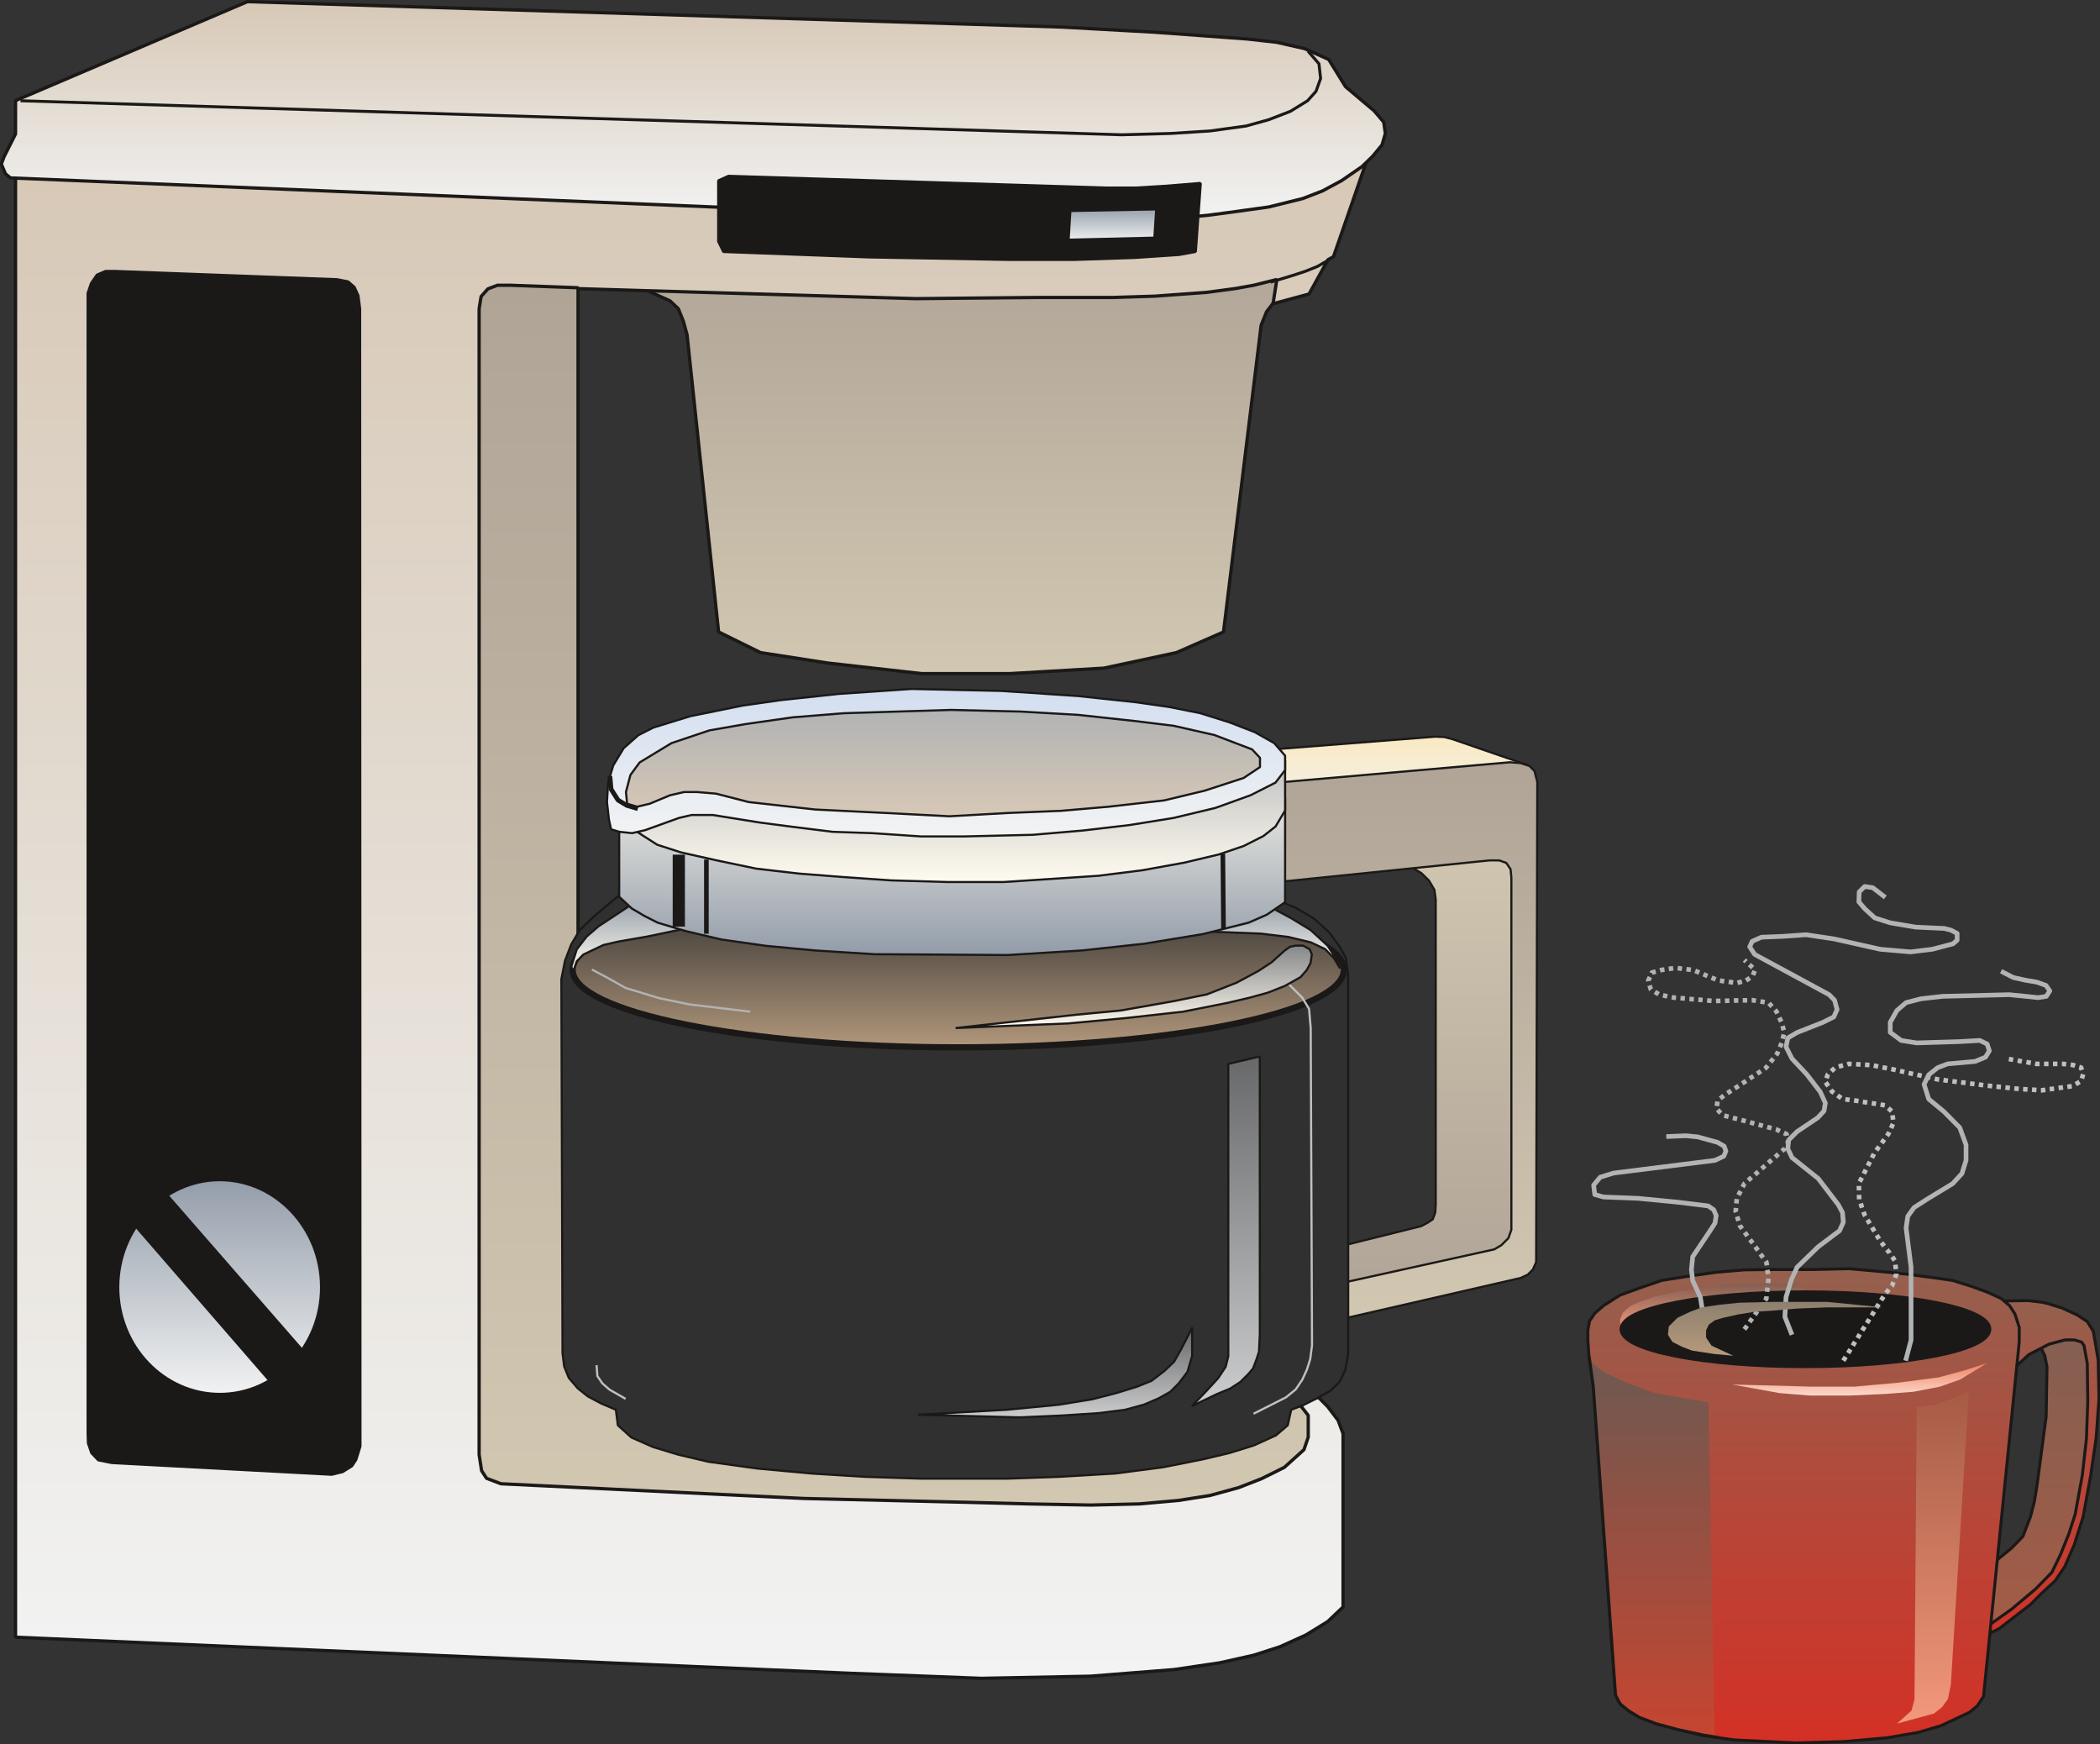 <svg xmlns="http://www.w3.org/2000/svg" version="1.2" width="480.567" height="399.08" viewBox="0 0 12715 10559" preserveAspectRatio="xMidYMid" fill-rule="evenodd" stroke-width="28.222" stroke-linejoin="round" xml:space="preserve"><rect x="0" y="0" width="12715" height="10559" fill="#333333" stroke="none"/><defs class="ClipPathGroup"><clipPath id="a" clipPathUnits="userSpaceOnUse"><path d="M0 0h12715v10559H0z"/></clipPath></defs><g class="SlideGroup"><g class="Slide" clip-path="url(#a)"><g class="Page"><g class="com.sun.star.drawing.PolyPolygonShape"><path class="BoundingBox" fill="none" d="M3803 1451h4185v2638H3803z"/><defs><linearGradient id="b" x1="5895" y1="4077" x2="5895" y2="1460" gradientUnits="userSpaceOnUse"><stop offset="0" style="stop-color:#d2c7b1"/><stop offset="1" style="stop-color:#afa496"/></linearGradient></defs><path style="fill:url(#b)" d="m3813 1712 243 109 51 48 31 77 22 81 191 1799 254 125 406 63 569 64h537l567-33 439-94 285-125 228-1857 33-82 51-66 38-30 219-176-33-154-4131 251Z"/><path fill="none" stroke="#1B1918" stroke-width="20" stroke-linejoin="bevel" d="m3813 1712 243 109 51 48 31 77 22 81 191 1799 254 125 406 63 569 64h537l567-33 439-94 285-125 228-1857 33-82 51-66 38-30 219-176-33-154-4131 251Z"/></g><g class="com.sun.star.drawing.PolyPolygonShape"><path class="BoundingBox" fill="none" d="M84 915h8219v9257H84z"/><defs><linearGradient id="c" x1="4193" y1="10161" x2="4193" y2="925" gradientUnits="userSpaceOnUse"><stop offset="0" style="stop-color:#f2f3f3"/><stop offset="1" style="stop-color:#d7c8b6"/></linearGradient></defs><path style="fill:url(#c)" d="M94 1018v8894l5045 218 803 31 661-13 505-40 277-41 206-46 158-51 157-71 132-81 94-89V8680l-30-81-64-84-51-51-81-38-89-35-218-59H3277l36-6590 2232 66 720-7h470l257-8 315-23 172-23 112-20 140-35-23 147 218-59 115-208 33-18 218-629-8198 93Z"/><path fill="none" stroke="#1B1918" stroke-width="20" stroke-linejoin="bevel" d="M94 1018v8894l5045 218 803 31 661-13 505-40 277-41 206-46 158-51 157-71 132-81 94-89V8680l-30-81-64-84-51-51-81-38-89-35-218-59H3277l36-6590 2232 66 720-7h470l257-8 315-23 172-23 112-20 140-35-23 147 218-59 115-208 33-18 218-629-8198 93Z"/></g><g class="com.sun.star.drawing.PolyPolygonShape"><path class="BoundingBox" fill="none" d="M2891 1717h5041v7406H2891z"/><defs><linearGradient id="d" x1="5411" y1="9111" x2="5411" y2="1726" gradientUnits="userSpaceOnUse"><stop offset="0" style="stop-color:#d2c7b1"/><stop offset="1" style="stop-color:#afa496"/></linearGradient></defs><path style="fill:url(#d)" d="M3091 1727h-79l-58 22-41 46-12 74v6938l15 97 30 46 87 33 1833 89 977 23 383 10 379 7 294-7 237-21 190-30 175-48 138-54 137-68 119-107 26-76v-132l-74-94-155-107-185-51-221-43-227 10-3559-150V1742l-409-15Z"/><path fill="none" stroke="#1B1918" stroke-width="20" stroke-linejoin="bevel" d="M3091 1727h-79l-58 22-41 46-12 74v6938l15 97 30 46 87 33 1833 89 977 23 383 10 379 7 294-7 237-21 190-30 175-48 138-54 137-68 119-107 26-76v-132l-74-94-155-107-185-51-221-43-227 10-3559-150V1742l-409-15Z"/></g><g class="com.sun.star.drawing.PolyPolygonShape"><path class="BoundingBox" fill="none" d="M-2-1h8401v1346H-2z"/><defs><linearGradient id="e" x1="4198" y1="1334" x2="4198" y2="10" gradientUnits="userSpaceOnUse"><stop offset="0" style="stop-color:#f2f3f3"/><stop offset="1" style="stop-color:#d7c8b6"/></linearGradient></defs><path style="fill:url(#e)" d="M94 609v202L25 948 8 993l25 59 30 25 6212 257h724l317-31 165-22 201-28 206-51 119-46 117-63 122-84 66-64 56-68 20-69-10-69-59-69-172-145-102-165-147-66-168-38-178-20-561-41-559-31L1498 10 94 609Z"/><path fill="none" stroke="#1B1918" stroke-width="20" stroke-linejoin="bevel" d="M94 609v202L25 948 8 993l25 59 30 25 6212 257h724l317-31 165-22 201-28 206-51 119-46 117-63 122-84 66-64 56-68 20-69-10-69-59-69-172-145-102-165-147-66-168-38-178-20-561-41-559-31L1498 10 94 609Z"/></g><g fill="none" class="com.sun.star.drawing.PolyLineShape"><path class="BoundingBox" d="M115 300h7891v526H115z"/><path stroke="#1B1918" stroke-width="18" stroke-linejoin="bevel" d="m124 610 6668 206 295-8 238-15 219-30 137-38 132-51 104-64 51-57 28-78-10-89-66-76"/></g><g class="com.sun.star.drawing.PolyPolygonShape"><path class="BoundingBox" fill="none" d="M524 1634h1666v7302H524z"/><defs><linearGradient id="f" x1="1356" y1="8925" x2="1356" y2="1642" gradientUnits="userSpaceOnUse"><stop offset="0" style="stop-color:#1b1918"/><stop offset="1" style="stop-color:#1b1918"/></linearGradient></defs><path style="fill:url(#f)" d="M698 1643h-59l-51 22-35 51-20 59v6904l2 59 20 58 41 43 81 16 1331 71 66-16 56-35 25-38 25-81-2-6887-10-79-23-51-38-33-66-13-1343-50Z"/><path fill="none" stroke="#1B1918" stroke-width="18" stroke-linejoin="bevel" d="M698 1643h-59l-51 22-35 51-20 59v6904l2 59 20 58 41 43 81 16 1331 71 66-16 56-35 25-38 25-81-2-6887-10-79-23-51-38-33-66-13-1343-50Z"/></g><g class="com.sun.star.drawing.ClosedBezierShape"><path class="BoundingBox" fill="none" d="M679 7108h1303v1369H679z"/><defs><linearGradient id="g" x1="1330" y1="8454" x2="1330" y2="7130" gradientUnits="userSpaceOnUse"><stop offset="0" style="stop-color:#f2f3f3"/><stop offset="1" style="stop-color:#929ca9"/></linearGradient></defs><path style="fill:url(#g)" d="m1959 7793-3 68-10 65-15 64-21 61-27 57-31 55-37 51-40 47-45 42-48 38-52 33-55 28-58 22-60 17-62 10-64 3-64-3-62-10-61-17-57-22-55-28-52-33-49-38-45-42-41-47-36-51-32-55-26-57-22-61-15-64-10-65-3-68 3-67 10-66 15-63 22-61 26-58 32-55 36-51 41-47 45-43 49-38 52-34 55-28 57-22 61-16 62-11 64-3 64 3 62 11 60 16 58 22 55 28 52 34 48 38 45 43 40 47 37 51 31 55 27 58 21 61 15 63 10 66 3 67Z"/><path fill="none" stroke="#1B1918" stroke-width="43" stroke-linejoin="bevel" d="M1959 7793c0 366-282 661-628 661s-630-295-630-661c0-364 284-663 630-663s628 299 628 663Z"/></g><g class="com.sun.star.drawing.PolyPolygonShape"><path class="BoundingBox" fill="none" d="M781 7189h1087v1186H781z"/><defs><linearGradient id="h" x1="1324" y1="8364" x2="1324" y2="7197" gradientUnits="userSpaceOnUse"><stop offset="0" style="stop-color:#1b1918"/><stop offset="1" style="stop-color:#1b1918"/></linearGradient></defs><path style="fill:url(#h)" d="m977 7198 881 1010-218 157-850-980 187-187Z"/><path fill="none" stroke="#1B1918" stroke-width="18" stroke-linejoin="bevel" d="m977 7198 881 1010-218 157-850-980 187-187Z"/></g><g class="com.sun.star.drawing.PolyPolygonShape"><path class="BoundingBox" fill="none" d="M4342 1058h2936v523H4342z"/><defs><linearGradient id="i" x1="5809" y1="1571" x2="5809" y2="1067" gradientUnits="userSpaceOnUse"><stop offset="0" style="stop-color:#1b1918"/><stop offset="1" style="stop-color:#1b1918"/></linearGradient></defs><path style="fill:url(#i)" d="M4351 1094v368l30 61 885 33 841 15h401l364-12 267-18 99-18 30-413-205 17-181 11h-185l-2286-71-60 27Z"/><path fill="none" stroke="#1B1918" stroke-width="18" stroke-linejoin="bevel" d="M4351 1094v368l30 61 885 33 841 15h401l364-12 267-18 99-18 30-413-205 17-181 11h-185l-2286-71-60 27Z"/></g><g class="com.sun.star.drawing.PolyPolygonShape"><path class="BoundingBox" fill="none" d="M6438 1236h596v248h-596z"/><defs><linearGradient id="j" x1="6735" y1="1463" x2="6735" y2="1254" gradientUnits="userSpaceOnUse"><stop offset="0" style="stop-color:#f2f3f3"/><stop offset="1" style="stop-color:#929ca9"/></linearGradient></defs><path style="fill:url(#j)" d="m6469 1265 545-10-13 196-544 13 12-199Z"/><path fill="none" stroke="#1B1918" stroke-width="38" stroke-linejoin="bevel" d="m6469 1265 545-10-13 196-544 13 12-199Z"/></g><g fill="none" class="com.sun.star.drawing.PolyLineShape"><path class="BoundingBox" d="M7685 1565h368v153h-368z"/><path stroke="#1B1918" stroke-width="18" stroke-linejoin="bevel" d="m7694 1708 135-41 76-25 72-29 66-38"/></g><g class="com.sun.star.drawing.PolyPolygonShape"><path class="BoundingBox" fill="none" d="M11932 7977h759v2004h-759z"/><defs><linearGradient id="k" x1="12311" y1="9970" x2="12311" y2="7985" gradientUnits="userSpaceOnUse"><stop offset="0" style="stop-color:#a65b45"/><stop offset="1" style="stop-color:#825f52"/></linearGradient></defs><path style="fill:url(#k)" d="m12271 8123 87 38 23 48 13 66-5 301-56 421-16 97-23 89-46 119-69 71-238 194 10 404 496-426 152-395 82-786-33-318-224-60-153 137Z"/><path fill="none" stroke="#1B1918" stroke-width="18" stroke-linejoin="bevel" d="m12271 8123 87 38 23 48 13 66-5 301-56 421-16 97-23 89-46 119-69 71-238 194 10 404 496-426 152-395 82-786-33-318-224-60-153 137Z"/></g><g class="com.sun.star.drawing.PolyPolygonShape"><path class="BoundingBox" fill="none" d="M11852 7864h867v2117h-867z"/><defs><linearGradient id="l" x1="12285" y1="9970" x2="12285" y2="7873" gradientUnits="userSpaceOnUse"><stop offset="0" style="stop-color:#d43025"/><stop offset="1" style="stop-color:#95604e"/></linearGradient></defs><path style="fill:url(#l)" d="m12032 9847 148-105 145-122 99-101 53-110 49-122 39-120 43-236 25-221 8-226-3-230-20-109-15-20-44-13h-55l-98 26-122 63-203 188-219-477 293-36 124-2 86 10 41 10 79 25 90 41 63 41 36 58 12 66 18 109 5 232-17 237-33 228-46 252-54 170-58 133-57 84-79 73-71 71-188 145-217 112 143-124Z"/><path fill="none" stroke="#1B1918" stroke-width="18" stroke-linejoin="bevel" d="m12032 9847 148-105 145-122 99-101 53-110 49-122 39-120 43-236 25-221 8-226-3-230-20-109-15-20-44-13h-55l-98 26-122 63-203 188-219-477 293-36 124-2 86 10 41 10 79 25 90 41 63 41 36 58 12 66 18 109 5 232-17 237-33 228-46 252-54 170-58 133-57 84-79 73-71 71-188 145-217 112 143-124Z"/></g><g class="com.sun.star.drawing.PolyPolygonShape"><path class="BoundingBox" fill="none" d="M9605 7672h2632v2891H9605z"/><defs><linearGradient id="m" x1="10920" y1="10551" x2="10920" y2="7680" gradientUnits="userSpaceOnUse"><stop offset="0" style="stop-color:#d43025"/><stop offset="1" style="stop-color:#95604e"/></linearGradient></defs><path style="fill:url(#m)" d="M10978 7686h-257l-160 2-173 15-183 26-144 23-125 43-127 46-99 63-53 46-33 48-10 56v61l7 99 26 180 134 1868 28 53 53 44 64 38 99 38 130 33 147 38 200 28 374 18 288-8 262-23 190-33 135-40 99-46 76-36 46-38 38-58 216-2145v-89l-26-81-33-51-51-43-83-38-99-36-112-35-125-18-152-20-158-16-190-17-219 5Z"/><path fill="none" stroke="#1B1918" stroke-width="18" stroke-linejoin="bevel" d="M10978 7686h-257l-160 2-173 15-183 26-144 23-125 43-127 46-99 63-53 46-33 48-10 56v61l7 99 26 180 134 1868 28 53 53 44 64 38 99 38 130 33 147 38 200 28 374 18 288-8 262-23 190-33 135-40 99-46 76-36 46-38 38-58 216-2145v-89l-26-81-33-51-51-43-83-38-99-36-112-35-125-18-152-20-158-16-190-17-219 5Z"/></g><g class="com.sun.star.drawing.PolyPolygonShape"><path class="BoundingBox" fill="none" d="M9809 7770h1140v284H9809z"/><defs><linearGradient id="n" x1="10378" y1="8052" x2="10378" y2="7769" gradientUnits="userSpaceOnUse"><stop offset="0" style="stop-color:#f3987b"/><stop offset="1" style="stop-color:#825f52"/></linearGradient></defs><path style="fill:url(#n)" d="m9809 7990 17-42 43-40 49-23 104-36 161-34 142-20 145-20 175-5h166l64 5 38 28 35 74-1134 176-5-63Z"/></g><g class="com.sun.star.drawing.ClosedBezierShape"><path class="BoundingBox" fill="none" d="M9806 7812h2253v472H9806z"/><defs><linearGradient id="o" x1="10931" y1="8263" x2="10931" y2="7830" gradientUnits="userSpaceOnUse"><stop offset="0" style="stop-color:#1b1918"/><stop offset="1" style="stop-color:#1b1918"/></linearGradient></defs><path style="fill:url(#o)" d="m12038 8047-1 11-5 11-7 11-10 11-12 11-15 10-37 20-47 19-56 18-135 32-165 26-188 20-208 13-223 4-222-4-207-13-188-20-163-26-135-32-56-18-46-19-37-20-15-10-13-11-9-11-7-11-5-11-1-11 1-11 5-11 7-11 9-11 13-10 15-10 37-20 46-19 56-18 135-32 163-26 188-20 207-13 222-4 223 4 208 13 188 20 165 26 135 32 56 18 47 19 37 20 15 10 12 10 10 11 7 11 5 11 1 11Z"/><path fill="none" stroke="#1B1918" stroke-width="38" stroke-linejoin="bevel" d="M12038 8047c0 121-498 217-1109 217-609 0-1104-96-1104-217 0-120 495-216 1104-216 611 0 1109 96 1109 216Z"/></g><g class="com.sun.star.drawing.PolyPolygonShape"><path class="BoundingBox" fill="none" d="M9622 8235h761v2278h-761z"/><defs><linearGradient id="p" x1="10002" y1="10511" x2="10002" y2="8234" gradientUnits="userSpaceOnUse"><stop offset="0" style="stop-color:#c64530"/><stop offset="1" style="stop-color:#6e5951"/></linearGradient></defs><path style="fill:url(#p)" d="m9703 8303 147 69 166 61 328 58 38 2021-224-40-194-56-129-84-46-61-145-1925-22-111 81 68Z"/></g><g class="com.sun.star.drawing.PolyPolygonShape"><path class="BoundingBox" fill="none" d="M11486 8425h436v2011h-436z"/><defs><linearGradient id="q" x1="11703" y1="10435" x2="11703" y2="8425" gradientUnits="userSpaceOnUse"><stop offset="0" style="stop-color:#f3987b"/><stop offset="1" style="stop-color:#a65b45"/></linearGradient></defs><path style="fill:url(#q)" d="m11605 8521 120-18 115-43 81-35-109 1773-18 89-36 49-48 38-224 61 88-79 18-69 13-1766Z"/></g><g class="com.sun.star.drawing.PolyPolygonShape"><path class="BoundingBox" fill="none" d="M10488 8252h1546v198h-1546z"/><defs><linearGradient id="r" x1="11260" y1="8448" x2="11260" y2="8251" gradientUnits="userSpaceOnUse"><stop offset="0" style="stop-color:#fcd8ca"/><stop offset="1" style="stop-color:#f08061"/></linearGradient></defs><path style="fill:url(#r)" d="m10775 8434 185 15h236l222-10 168-13 160-31 122-43 165-100-140 45-155 42-254 33-257 23h-257l-482-13 287 52Z"/></g><g fill="none" class="com.sun.star.drawing.PolyLineShape"><path class="BoundingBox" d="M9613 8205h802v2324h-802z"/><path stroke="#1B1918" stroke-width="18" stroke-linejoin="bevel" d="m9622 8214 25 180 135 1869 27 53 54 43 63 38 100 38 132 36 153 33 94 15"/></g><g fill="none" class="com.sun.star.drawing.PolyLineShape"><path class="BoundingBox" d="M9979 5811h850v2239h-850z"/><path stroke="#B1B3B4" d="m10562 8048 16-22m15-22 16-22m16-22 15-22m16-22 16-21m15-22 8-11 1-14m3-27 3-26m3-27 3-27m-3-27-4-26m-3-27-3-20-4-6m-16-21-16-22m-15-22-16-22m-16-22-16-21m-16-22-16-22m-16-22-14-19-1-3m-7-26-8-26m-7-26-2-5 2-21m2-27 3-27m10-24 13-24m12-24 11-21 3-2m20-18 20-18m21-17 20-18m20-18 21-17m20-18 20-18m21-17 20-18m21-18 15-13 3-6m14-23 6-11-3-14m-5-26-2-10-16-7m-24-11-21-10-4-1m-26-7-26-7m-26-7-26-7m-26-7-26-7m-26-7-26-7m-26-7-26-6m-26-7-26-7m-22-15-18-20m-5-23 4-27m17-19 21-17m22-15 23-15m22-14 23-15m22-15 13-8 10-7m22-15 23-14m22-15 23-15m22-15 9-6 10-13m17-21 17-21m16-21 8-10 5-13m11-25 10-25m7-26 7-26m-1-26-7-26m-8-26-12-24m-11-25-6-12-9-10m-18-20-18-20m-26-7-26-4m-27-4-22-4h-4m-27 1h-27m-27 1h-27m-27 1-27 1m-27 0-27 1m-27-1-27-2m-27-3-26-2m-27-2-27-2m-27-3-27-2m-27-2-11-1-15-3m-27-5-26-6m-26-7-23-14m-23-14-2-2-7-23m-7-26-1-4 10-21m11-24 1-3 23-6m26-7 10-3 17-2m26-4 27-4m27-1 26 4m27 3 27 3m26 7 25 10m25 10 24 11m25 10 25 10m26 8 26 4m27 3 27 4m26 2 27-7m25-7 23-15m19-18 10-25m-12-20-20-18m-20-18-10-10"/></g><g fill="none" class="com.sun.star.drawing.PolyLineShape"><path class="BoundingBox" d="M10593 5366h1259v2717h-1259z"/><path stroke="#B1B3B4" d="m11415 5433-76-59-49-7-33 33-2 60 35 41 61 56 94 30 154 26 173 8 40 10 38 20v41l-25 22-125 33-132 16-184-16-281-63-168-25-143 10-127 5-56 25-15 33 30 46 451 244 33 34 15 56-20 45-67 33-155 61-56 33-11 54 36 71 90 96 81 105 31 68-8 48-38 41-125 84-51 51-5 53 25 53 159 127 121 158 26 48 5 59-23 51-129 97-128 124-34 74-33 107-7 119 43 109"/></g><g fill="none" class="com.sun.star.drawing.PolyLineShape"><path class="BoundingBox" d="M11051 6407h1564v1833h-1564z"/><path stroke="#BEC0C2" d="m11161 8238 14-23m15-23 14-23m14-22 14-23m15-23 14-23m14-23 15-23m14-22 14-23m15-23 14-23m14-23 14-23m15-23 14-22m15-23 18-20m17-21 2-2 8-22m10-26 8-22v-3m-3-27-3-27m-4-26-15-22m-16-22-1-2-15-19m-17-22-16-21m-15-22-14-23m-14-23-14-24m-14-23-14-23m-13-23-4-6-7-19m-9-25-8-26m-9-25-1-27m0-27-1-27m5-26 13-24m12-24 12-24m12-24 13-24m12-24 12-24m15-22 16-22m16-22 16-21m16-22 8-11 6-12m11-24 11-25m1-26-3-27m-6-25-20-18m-21-17-26-5m-27-4-26-4m-27-4-27-4m-26-5-27-4m-27-3-26-3m-25-8-22-16m-22-15-12-9-7-10m-15-22-16-23m5-25 8-24 1-1m20-18 20-18m25-10 26-7m26-6 9-3 17 1m27 1 27 2m27 1 27 2m26 3 27 6m26 5 27 5m26 5 27 6m26 6 26 6m26 6 27 6m26 5 26 6m27 6 26 6m26 6 19 4 8 1m26 3 27 4m27 3 27 4m26 3 27 3m27 4 27 3m26 3 27 4m27 3 27 3m26 3 27 2m27 3 27 3m27 3 27 2m26 2 27 2m27 1 27 2m27 2h5l22-3m26-4 27-3m27-4 27-4m26-3 27-4m24-12 23-14m14-21 8-25m-8-26-5-15-11-3m-25-8-12-4-15-2m-27-3-21-2h-5m-27 0h-27m-27 0h-27m-27 0h-18l-9-2m-26-4-27-5m-27-4-26-5m-27-5-26-4"/></g><g fill="none" class="com.sun.star.drawing.PolyLineShape"><path class="BoundingBox" d="M11444 5879h969v2361h-969z"/><path stroke="#B1B3B4" d="m12116 5880 74 38 76 17 66 11 56 20 23 33-21 33-50 8-74-8-102-10-402 10-132 15-89 23-56 48-40 71v61l66 49 94 15 261-8 121-7 45 22 13 41-23 38-63 26-167 15-60 23-54 43-28 58 28 89 92 76 96 97 38 104v94l-25 80-56 61-158 96-76 49-38 53-10 71 30 236v442l-33 125"/></g><g fill="none" class="com.sun.star.drawing.PolyLineShape"><path class="BoundingBox" d="M9648 6875h804v1208h-804z"/><path stroke="#B1B3B4" d="m10089 6881 119-5 71 7 120 33 40 23 11 30-13 31-53 25-614 77-81 25-40 48 7 57 53 15 209 8 237 23 188 23 33 23 15 35-7 46-41 63-94 140-8 79 8 66 46 100 23 142-6 86"/></g><g class="com.sun.star.drawing.PolyPolygonShape"><path class="BoundingBox" fill="none" d="M10099 7882h1303v327h-1303z"/><defs><linearGradient id="s" x1="10749" y1="8208" x2="10749" y2="7882" gradientUnits="userSpaceOnUse"><stop offset="0" style="stop-color:#b79a7b"/><stop offset="1" style="stop-color:#8d806f"/></linearGradient></defs><path style="fill:url(#s)" d="m10734 7882-204 5-117 12-109 16-71 27-76 36-53 53-5 50 27 43 59 30 61 23 53 8 79 12 117 11-132-61-33-49v-45l17-34 36-26 51-15 89-20 99-16 106-7 154-13 183-7h335l-335-33h-331Z"/></g><g class="com.sun.star.drawing.PolyPolygonShape"><path class="BoundingBox" fill="none" d="M7560 4453h1697v516H7560z"/><defs><linearGradient id="t" x1="8408" y1="4960" x2="8408" y2="4459" gradientUnits="userSpaceOnUse"><stop offset="0" style="stop-color:#f2f3f3"/><stop offset="1" style="stop-color:#fae9c2"/></linearGradient></defs><path style="fill:url(#t)" d="m7567 4548 1123-88 54 2 50 13 455 157-8 255-1674 74v-413Z"/><path fill="none" stroke="#1B1918" stroke-width="13" stroke-linejoin="bevel" d="m7567 4548 1123-88 54 2 50 13 455 157-8 255-1674 74v-413Z"/></g><g class="com.sun.star.drawing.PolyPolygonShape"><path class="BoundingBox" fill="none" d="M8063 4987h1182v2914H8063z"/><defs><linearGradient id="u" x1="8653" y1="7892" x2="8653" y2="4993" gradientUnits="userSpaceOnUse"><stop offset="0" style="stop-color:#afa496"/><stop offset="1" style="stop-color:#d2c7b1"/></linearGradient></defs><path style="fill:url(#u)" d="m8497 5220 109 66 46 45 33 56 8 59v1845l-3 50-15 41-30 20-39 21-498 124-38 346 1167-252-30-2647-710 226Z"/><path fill="none" stroke="#1B1918" stroke-width="13" stroke-linejoin="bevel" d="m8497 5220 109 66 46 45 33 56 8 59v1845l-3 50-15 41-30 20-39 21-498 124-38 346 1167-252-30-2647-710 226Z"/></g><g class="com.sun.star.drawing.PolyPolygonShape"><path class="BoundingBox" fill="none" d="M7715 4608h1601v3384H7715z"/><defs><linearGradient id="v" x1="8515" y1="7983" x2="8515" y2="4614" gradientUnits="userSpaceOnUse"><stop offset="0" style="stop-color:#d2c7b1"/><stop offset="1" style="stop-color:#afa496"/></linearGradient></defs><path style="fill:url(#v)" d="m7722 4739 1419-124 66 5 53 17 31 31 17 66-7 2907-20 45-31 31-43 20-1076 247-18-214 934-206 43-25 43-43 18-51V5313l-5-51-26-38-43-15h-58l-1264 129-33-599Z"/><path fill="none" stroke="#1B1918" stroke-width="13" stroke-linejoin="bevel" d="m7722 4739 1419-124 66 5 53 17 31 31 17 66-7 2907-20 45-31 31-43 20-1076 247-18-214 934-206 43-25 43-43 18-51V5313l-5-51-26-38-43-15h-58l-1264 129-33-599Z"/></g><g class="com.sun.star.drawing.PolyPolygonShape"><path class="BoundingBox" fill="none" d="M3392 5355h4779v3605H3392z"/><defs><linearGradient id="w" x1="5781" y1="8952" x2="5781" y2="5362" gradientUnits="userSpaceOnUse"><stop offset="0" style="stop-color:#313030"/><stop offset="1" style="stop-color:#313030"/></linearGradient></defs><path style="fill:url(#w)" d="m3818 5362-226 190-82 79-51 86-38 99-22 112 7 2264 10 81 28 69 54 63 61 49 81 43 89 38 12 94 82 74 132 58 152 46 183 43 297 41 326 30 323 20 338 11h528l312-11 338-20 291-38 241-48 160-38 148-46 134-61 71-61 21-94 73-28 92-46 71-40 56-54 35-71 18-96V5900l-15-104-41-71-61-82-89-81-111-66-247-101-3781-33Z"/><path fill="none" stroke="#1B1918" stroke-width="13" stroke-linejoin="bevel" d="m3818 5362-226 190-82 79-51 86-38 99-22 112 7 2264 10 81 28 69 54 63 61 49 81 43 89 38 12 94 82 74 132 58 152 46 183 43 297 41 326 30 323 20 338 11h528l312-11 338-20 291-38 241-48 160-38 148-46 134-61 71-61 21-94 73-28 92-46 71-40 56-54 35-71 18-96V5900l-15-104-41-71-61-82-89-81-111-66-247-101-3781-33Z"/></g><g class="com.sun.star.drawing.ClosedBezierShape"><path class="BoundingBox" fill="none" d="M3447 5379h4710v983H3447z"/><defs><linearGradient id="x" x1="5802" y1="6340" x2="5802" y2="5397" gradientUnits="userSpaceOnUse"><stop offset="0" style="stop-color:#b1977b"/><stop offset="1" style="stop-color:#313030"/></linearGradient></defs><path style="fill:url(#x)" d="m8137 5871-3 24-9 24-15 23-21 24-26 22-32 23-78 43-99 41-118 39-285 69-346 58-397 43-437 27-469 10-470-10-437-27-397-43-346-58-285-69-117-39-99-41-79-43-31-23-26-22-21-24-15-23-9-24-3-24 3-24 9-24 15-24 21-23 26-23 31-22 79-44 99-41 117-39 285-70 346-58 397-44 437-27 470-10 469 10 437 27 397 44 346 58 285 70 118 39 99 41 78 44 32 22 26 23 21 23 15 24 9 24 3 24Z"/><path fill="none" stroke="#1B1918" stroke-width="38" stroke-linejoin="bevel" d="M8137 5871c0 259-1052 470-2335 470-1286 0-2335-211-2335-470 0-260 1049-473 2335-473 1283 0 2335 213 2335 473Z"/></g><g class="com.sun.star.drawing.PolyPolygonShape"><path class="BoundingBox" fill="none" d="M7209 6389h427v2132h-427z"/><defs><linearGradient id="y" x1="7422" y1="8512" x2="7422" y2="6395" gradientUnits="userSpaceOnUse"><stop offset="0" style="stop-color:#cbcdcf"/><stop offset="1" style="stop-color:#666869"/></linearGradient></defs><path style="fill:url(#y)" d="m7628 6396-191 45v1770l-16 64-45 68-72 79-88 91 152-73 80-33 63-41 48-48 28-33 21-56 15-46 5-109V6396Z"/><path fill="none" stroke="#1B1918" stroke-width="13" stroke-linejoin="bevel" d="m7628 6396-191 45v1770l-16 64-45 68-72 79-88 91 152-73 80-33 63-41 48-48 28-33 21-56 15-46 5-109V6396Z"/></g><g class="com.sun.star.drawing.PolyPolygonShape"><path class="BoundingBox" fill="none" d="M5551 8032h1675v557H5551z"/><defs><linearGradient id="z" x1="6388" y1="8581" x2="6388" y2="8039" gradientUnits="userSpaceOnUse"><stop offset="0" style="stop-color:#cbcdcf"/><stop offset="1" style="stop-color:#666869"/></linearGradient></defs><path style="fill:url(#z)" d="m7218 8039-68 132-41 73-59 56-78 60-87 35-123 38-147 38-201 33-320 31-536 30 615 16 254-11 229-15 156-20 114-31 89-38 71-40 51-51 53-70 28-96v-170Z"/><path fill="none" stroke="#1B1918" stroke-width="13" stroke-linejoin="bevel" d="m7218 8039-68 132-41 73-59 56-78 60-87 35-123 38-147 38-201 33-320 31-536 30 615 16 254-11 229-15 156-20 114-31 89-38 71-40 51-51 53-70 28-96v-170Z"/></g><g fill="none" class="com.sun.star.drawing.PolyLineShape"><path class="BoundingBox" d="M7583 5947h369v2620h-369z"/><path stroke="#BEC0C2" stroke-width="13" stroke-linejoin="bevel" d="m7799 5954 86 86 41 68 10 115 8 1922-11 84-20 63-28 61-40 59-59 48-196 99"/></g><g fill="none" class="com.sun.star.drawing.PolyLineShape"><path class="BoundingBox" d="M3577 5863h974v270h-974z"/><path stroke="#B1B3B4" stroke-width="13" stroke-linejoin="bevel" d="m3584 5870 91 48 112 63 204 62 183 38 369 44"/></g><g fill="none" class="com.sun.star.drawing.PolyLineShape"><path class="BoundingBox" d="M3605 8258h191v219h-191z"/><path stroke="#BEC0C2" stroke-width="13" stroke-linejoin="bevel" d="m3612 8265 5 66 30 44 43 38 98 56"/></g><g class="com.sun.star.drawing.PolyPolygonShape"><path class="BoundingBox" fill="none" d="M7209 5446h913v425h-913z"/><defs><linearGradient id="A" x1="7665" y1="5863" x2="7665" y2="5453" gradientUnits="userSpaceOnUse"><stop offset="0" style="stop-color:#fffbf0"/><stop offset="1" style="stop-color:#929ca9"/></linearGradient></defs><path style="fill:url(#A)" d="m7216 5636 415 16 167 20 138 33 87 41 53 54 38 63-18-50-58-88-102-94-120-73-196-105-404 183Z"/><path fill="none" stroke="#1B1918" stroke-width="13" stroke-linejoin="bevel" d="m7216 5636 415 16 167 20 138 33 87 41 53 54 38 63-18-50-58-88-102-94-120-73-196-105-404 183Z"/></g><g class="com.sun.star.drawing.PolyPolygonShape"><path class="BoundingBox" fill="none" d="M3452 5426h770v463h-770z"/><defs><linearGradient id="B" x1="3836" y1="5881" x2="3836" y2="5433" gradientUnits="userSpaceOnUse"><stop offset="0" style="stop-color:#fffbf0"/><stop offset="1" style="stop-color:#929ca9"/></linearGradient></defs><path style="fill:url(#B)" d="m4214 5608-295 62-173 30-92 21-122 58-40 41-21 61-12-28 33-105 60-78 72-62 265-175 325 175Z"/><path fill="none" stroke="#1B1918" stroke-width="13" stroke-linejoin="bevel" d="m4214 5608-295 62-173 30-92 21-122 58-40 41-21 61-12-28 33-105 60-78 72-62 265-175 325 175Z"/></g><g class="com.sun.star.drawing.PolyPolygonShape"><path class="BoundingBox" fill="none" d="M5779 5718h2172v514H5779z"/><defs><linearGradient id="C" x1="6864" y1="6223" x2="6864" y2="5724" gradientUnits="userSpaceOnUse"><stop offset="0" style="stop-color:#fffbf0"/><stop offset="1" style="stop-color:#868789"/></linearGradient></defs><path style="fill:url(#C)" d="m6520 6143 264-25 323-57 201-41 180-71 132-71 79-52 79-71 33-23 33-7h46l40 22 13 31-8 53-23 42-38 43-94 53-104 41-109 30-132 31-272 54-341 38-353 33-683 28 734-81Z"/><path fill="none" stroke="#1B1918" stroke-width="13" stroke-linejoin="bevel" d="m6520 6143 264-25 323-57 201-41 180-71 132-71 79-52 79-71 33-23 33-7h46l40 22 13 31-8 53-23 42-38 43-94 53-104 41-109 30-132 31-272 54-341 38-353 33-683 28 734-81Z"/></g><g class="com.sun.star.drawing.PolyPolygonShape"><path class="BoundingBox" fill="none" d="M3742 4578h4047v1212H3742z"/><defs><linearGradient id="D" x1="5765" y1="5781" x2="5765" y2="4584" gradientUnits="userSpaceOnUse"><stop offset="0" style="stop-color:#929ca9"/><stop offset="1" style="stop-color:#fffbf0"/></linearGradient></defs><path style="fill:url(#D)" d="M3749 4585v844l76 71 78 46 79 40 170 51 216 51 267 38 296 28 365 23 346 2 460 3 452-28 377-41 353-58 124-31 152-38 110-48 111-76v-636l-4032-241Z"/><path fill="none" stroke="#1B1918" stroke-width="13" stroke-linejoin="bevel" d="M3749 4585v844l76 71 78 46 79 40 170 51 216 51 267 38 296 28 365 23 346 2 460 3 452-28 377-41 353-58 124-31 152-38 110-48 111-76v-636l-4032-241Z"/></g><g fill="none" class="com.sun.star.drawing.LineShape"><path class="BoundingBox" d="M4073 5137h75v511h-75z"/><path stroke="#1B1918" stroke-width="74" stroke-linejoin="bevel" d="M4110 5174v436"/></g><g fill="none" class="com.sun.star.drawing.LineShape"><path class="BoundingBox" d="M4276 5203h3v452h-3z"/><path stroke="#1B1918" d="M4277 5204v449"/></g><g fill="none" class="com.sun.star.drawing.LineShape"><path class="BoundingBox" d="M7403 5168h7v456h-7z"/><path stroke="#1B1918" d="m7404 5169 4 453"/></g><g class="com.sun.star.drawing.PolyPolygonShape"><path class="BoundingBox" fill="none" d="M3800 4425h3989v923H3800z"/><defs><linearGradient id="E" x1="5794" y1="5340" x2="5794" y2="4432" gradientUnits="userSpaceOnUse"><stop offset="0" style="stop-color:#fffbf0"/><stop offset="1" style="stop-color:#b1b3b4"/></linearGradient></defs><path style="fill:url(#E)" d="M7781 4604v303l-58 97-74 58-119 60-150 51-211 50-254 46-263 33-269 18-307 20h-338l-343-10-287-20-269-21-260-30-244-51-214-48-142-46-172-110 1738-572 2236 172Z"/><path fill="none" stroke="#1B1918" stroke-width="13" stroke-linejoin="bevel" d="M7781 4604v303l-58 97-74 58-119 60-150 51-211 50-254 46-263 33-269 18-307 20h-338l-343-10-287-20-269-21-260-30-244-51-214-48-142-46-172-110 1738-572 2236 172Z"/></g><g class="com.sun.star.drawing.PolyPolygonShape"><path class="BoundingBox" fill="none" d="M3668 4164h4121v908H3668z"/><defs><linearGradient id="F" x1="5728" y1="5063" x2="5728" y2="4170" gradientUnits="userSpaceOnUse"><stop offset="0" style="stop-color:#f2f3f3"/><stop offset="1" style="stop-color:#d2def0"/></linearGradient></defs><path style="fill:url(#F)" d="m3751 5036 76 8 79-18 205-74 77-18h127l287 46 199 26 241 30 239 8 297 20h257l419-10 304-26 281-33 267-43 254-61 213-77 150-76 58-76v-87l-66-76-117-66-152-59-178-56-190-38-196-28-354-38-465-31-543-12-440 30-355 38-230 33-315 64-224 69-91 46-89 79-63 104-31 104-7 118 12 106 13 59 51 15Z"/><path fill="none" stroke="#1B1918" stroke-width="13" stroke-linejoin="bevel" d="m3751 5036 76 8 79-18 205-74 77-18h127l287 46 199 26 241 30 239 8 297 20h257l419-10 304-26 281-33 267-43 254-61 213-77 150-76 58-76v-87l-66-76-117-66-152-59-178-56-190-38-196-28-354-38-465-31-543-12-440 30-355 38-230 33-315 64-224 69-91 46-89 79-63 104-31 104-7 118 12 106 13 59 51 15Z"/></g><g class="com.sun.star.drawing.PolyPolygonShape"><path class="BoundingBox" fill="none" d="M3783 4291h3854v659H3783z"/><defs><linearGradient id="G" x1="5709" y1="4942" x2="5709" y2="4298" gradientUnits="userSpaceOnUse"><stop offset="0" style="stop-color:#d7c8b6"/><stop offset="1" style="stop-color:#b1b3b4"/></linearGradient></defs><path style="fill:url(#G)" d="m3817 4692-27 103 7 71 61 18 76-18 122-51 87-20h76l117 10 198 51 162 18 240 27 429 21 384 20 353-20 322-13 289-25 335-38 246-59 236-77 99-66v-56l-48-51-228-87-247-56-228-28-349-38-348-20-422-10-325 10-325 10-310 25-286 41-218 38-229 77-193 117-56 76Z"/><path fill="none" stroke="#1B1918" stroke-width="13" stroke-linejoin="bevel" d="m3817 4692-27 103 7 71 61 18 76-18 122-51 87-20h76l117 10 198 51 162 18 240 27 429 21 384 20 353-20 322-13 289-25 335-38 246-59 236-77 99-66v-56l-48-51-228-87-247-56-228-28-349-38-348-20-422-10-325 10-325 10-310 25-286 41-218 38-229 77-193 117-56 76Z"/></g><g fill="none" class="com.sun.star.drawing.PolyLineShape"><path class="BoundingBox" d="M3692 4698h172v200h-172z"/><path stroke="#1B1918" d="m3693 4699 7 79 42 66 53 32 67 20"/></g></g></g></g></svg>
